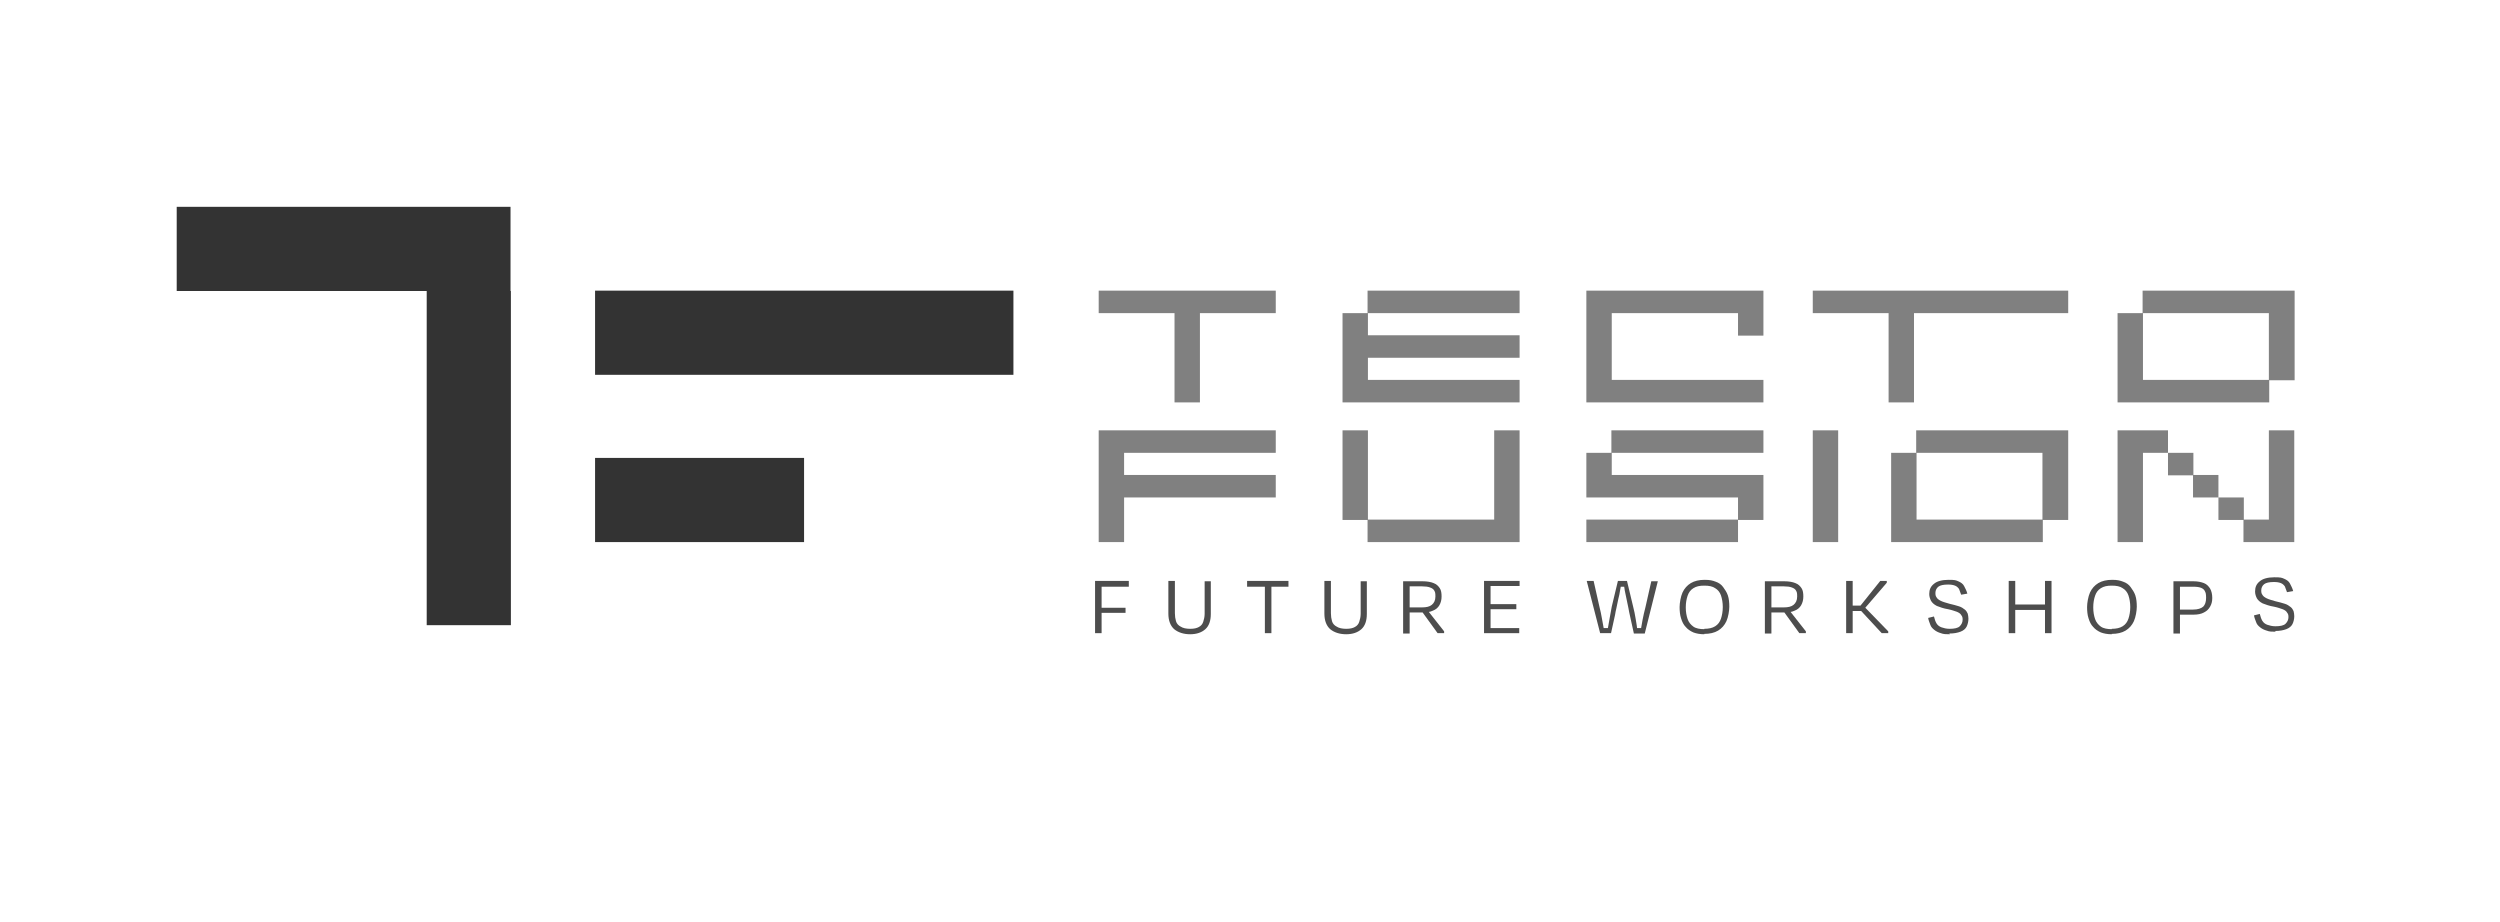 <svg viewBox="0 0 689 254" version="1.1" xmlns="http://www.w3.org/2000/svg">
  <defs>
    <style>
      .cls-1 {
        fill: gray;
      }

      .cls-2 {
        fill: #4d4d4d;
      }

      .cls-3 {
        fill: #333;
      }
    </style>
  </defs>
  
  <g>
    <g id="Layer_1">
      <path d="M303.6,174.5h-1.8v-14.4h1.8v14.4ZM302.4,168.9v-1.4h7.8v1.4h-7.8ZM302.8,160.1h8.3v1.6h-8.3v-1.6Z" class="cls-2"></path>
      <path d="M328.1,173.3c1,0,1.8-.2,2.3-.5.6-.3,1-.8,1.2-1.4.2-.6.4-1.4.4-2.2v-9h1.7v9c0,1.9-.5,3.3-1.5,4.2s-2.4,1.4-4.2,1.4-3.3-.5-4.4-1.4c-1-.9-1.6-2.3-1.6-4.3v-9h1.8v8.9c0,.8.1,1.5.3,2.2.2.7.7,1.2,1.3,1.5.6.4,1.5.6,2.6.6Z" class="cls-2"></path>
      <path d="M343.7,161.7v-1.6h11.4v1.6h-11.4ZM348.6,160.5h1.8v14h-1.8v-14Z" class="cls-2"></path>
      <path d="M371.1,173.3c1,0,1.8-.2,2.3-.5.6-.3,1-.8,1.2-1.4.2-.6.4-1.4.4-2.2v-9h1.7v9c0,1.9-.5,3.3-1.5,4.2s-2.4,1.4-4.2,1.4-3.3-.5-4.4-1.4c-1-.9-1.6-2.3-1.6-4.3v-9h1.8v8.9c0,.8.1,1.5.3,2.2.2.7.7,1.2,1.3,1.5.6.4,1.5.6,2.6.6Z" class="cls-2"></path>
      <path d="M387.7,161.6l.8-.8v13.8h-1.8v-14.4h5.4c1.2,0,2.3.2,3,.5.8.3,1.3.8,1.7,1.4.4.6.5,1.4.5,2.3s-.2,1.7-.6,2.4c-.4.7-1,1.2-1.8,1.5-.8.4-1.8.5-2.9.5h-4.3v-1.4h4.2c1.2,0,2.1-.2,2.7-.7.6-.5,1-1.2,1-2.3s-.1-1.2-.3-1.6c-.2-.4-.6-.7-1.2-.9-.5-.2-1.3-.3-2.2-.3h-4.2ZM393.2,167.9l4.8,6.1v.5h-1.8l-4.7-6.5h1.7Z" class="cls-2"></path>
      <path d="M410.8,174.5h-1.8v-14.4h1.8v14.4ZM409.6,167.9v-1.4h8.3v1.4h-8.3ZM409.7,173.1h9v1.4h-9v-1.4ZM409.8,160.1h9v1.4h-9v-1.4Z" class="cls-2"></path>
      <path d="M446.8,160.7c0,.6-.2,1.3-.3,2-.1.8-.3,1.6-.5,2.4s-.3,1.6-.5,2.4c-.2.8-.3,1.4-.4,2l-1.1,5h-3l-3.7-14.4h1.9l1.6,7.1c.3,1.1.5,2.2.7,3.3s.4,2.2.6,3.3l-.4-.7h1.6l-.3.8c.2-1.2.4-2.3.6-3.4.2-1,.4-2.1.6-3.3l1.7-7.1h2.5l1.7,7.1c.3,1.1.5,2.2.7,3.4.2,1.2.4,2.3.5,3.5l-.6-1h2l-.6,1.1c.2-1.1.4-2.3.6-3.4.2-1.1.5-2.3.8-3.5l1.6-7.1h1.8l-3.6,14.4h-3l-1.1-5c-.1-.6-.3-1.2-.4-2-.2-.8-.3-1.6-.5-2.4-.2-.8-.3-1.6-.5-2.4-.1-.8-.2-1.4-.3-2l.3.9h-1.5l.5-.9Z" class="cls-2"></path>
      <path d="M469.7,174.8c-1.2,0-2.2-.2-3-.5-.9-.4-1.6-.9-2.1-1.5-.6-.6-1-1.4-1.3-2.4-.3-.9-.4-2-.4-3.1s.3-2.9.8-4c.5-1.1,1.3-2,2.3-2.6,1-.6,2.3-.9,3.8-.9s2.2.2,3,.5c.9.3,1.6.8,2.1,1.5s1,1.4,1.3,2.3c.3.9.4,2,.4,3.1s-.3,2.9-.8,4c-.5,1.1-1.3,2-2.3,2.6-1,.6-2.3.9-3.8.9ZM469.7,173.3c1.2,0,2.2-.2,3-.7s1.3-1.2,1.6-2.1c.3-.9.5-2,.5-3.2s-.2-2.3-.5-3.2c-.3-.9-.9-1.6-1.6-2-.7-.5-1.7-.7-3-.7s-2.2.2-3,.7c-.8.5-1.3,1.2-1.6,2.1-.3.9-.5,1.9-.5,3.2s.2,2.3.5,3.2c.3.9.9,1.6,1.6,2.1s1.8.7,3,.7Z" class="cls-2"></path>
      <path d="M487.4,161.6l.8-.8v13.8h-1.8v-14.4h5.4c1.2,0,2.3.2,3,.5.8.3,1.3.8,1.7,1.4.4.6.5,1.4.5,2.3s-.2,1.7-.6,2.4c-.4.7-1,1.2-1.8,1.5-.8.4-1.8.5-2.9.5h-4.3v-1.4h4.2c1.2,0,2.1-.2,2.7-.7.6-.5,1-1.2,1-2.3s-.1-1.2-.3-1.6c-.2-.4-.6-.7-1.2-.9-.5-.2-1.3-.3-2.2-.3h-4.2ZM492.9,167.9l4.8,6.1v.5h-1.8l-4.7-6.5h1.7Z" class="cls-2"></path>
      <path d="M508.8,160.1h1.8v14.4h-1.8v-14.4ZM512.2,167.6l6-7.5h1.8v.5l-6.7,7.8h-3.6v-1.5h3.8l6.9,7.1v.5h-1.8l-6.3-6.8h0Z" class="cls-2"></path>
      <path d="M537.4,174.8c-1,0-1.8,0-2.5-.3-.7-.2-1.3-.5-1.8-.9s-.9-.8-1.1-1.4-.5-1.2-.6-1.9l1.6-.4c.2.8.4,1.4.7,1.9.3.5.8.9,1.4,1.1.6.2,1.3.4,2.2.4,1.3,0,2.3-.2,2.8-.7.5-.5.8-1.1.8-1.8s-.1-.9-.4-1.3c-.2-.4-.7-.7-1.2-.9-.6-.2-1.4-.5-2.4-.7-1.3-.2-2.3-.6-3.1-.9-.8-.4-1.3-.9-1.6-1.4-.3-.6-.5-1.2-.5-1.9,0-1.2.4-2.1,1.3-2.8.8-.7,2.2-1.1,4-1.1s2,.1,2.7.4c.7.3,1.3.7,1.6,1.3s.7,1.3.9,2.1l-1.7.3c-.2-.6-.4-1.1-.6-1.6-.3-.4-.6-.7-1.1-.9-.5-.2-1.1-.3-1.9-.3-1.3,0-2.2.2-2.7.6-.5.4-.8,1-.8,1.7s.1.9.3,1.2c.2.4.6.7,1.2,1,.6.3,1.4.5,2.4.8,1,.2,1.9.5,2.6.7s1.2.6,1.6.9c.4.3.6.7.8,1.1.1.4.2.9.2,1.4,0,.8-.2,1.6-.5,2.2-.3.6-.9,1.1-1.7,1.4-.8.3-1.8.5-3.1.5Z" class="cls-2"></path>
      <path d="M553.6,160.1h1.8v14.4h-1.8v-14.4ZM564.1,168.1h-9.4v-1.5h9.4v1.5ZM565.4,174.5h-1.8v-14.4h1.8v14.4Z" class="cls-2"></path>
      <path d="M582,174.8c-1.2,0-2.2-.2-3-.5-.9-.4-1.6-.9-2.1-1.5-.6-.6-1-1.4-1.3-2.4-.3-.9-.4-2-.4-3.1s.3-2.9.8-4c.5-1.1,1.3-2,2.3-2.6,1-.6,2.3-.9,3.8-.9s2.2.2,3,.5c.9.3,1.6.8,2.1,1.5s1,1.4,1.3,2.3c.3.9.4,2,.4,3.1s-.3,2.9-.8,4c-.5,1.1-1.3,2-2.3,2.6-1,.6-2.3.9-3.8.9ZM582,173.3c1.2,0,2.2-.2,3-.7s1.3-1.2,1.6-2.1c.3-.9.5-2,.5-3.2s-.2-2.3-.5-3.2c-.3-.9-.9-1.6-1.6-2-.7-.5-1.7-.7-3-.7s-2.2.2-3,.7c-.8.5-1.3,1.2-1.6,2.1-.3.9-.5,1.9-.5,3.2s.2,2.3.5,3.2c.3.9.9,1.6,1.6,2.1s1.8.7,3,.7Z" class="cls-2"></path>
      <path d="M600.1,161.6l.7-.8v13.8h-1.8v-14.4h5.5c1.2,0,2.1.2,2.9.5.8.3,1.3.9,1.7,1.5.4.7.6,1.6.6,2.6s-.2,1.7-.6,2.4c-.4.7-.9,1.2-1.7,1.6-.7.4-1.7.6-2.8.6h-4.6v-1.4h4.4c1.3,0,2.2-.3,2.8-.8.5-.5.8-1.3.8-2.4s-.1-1.4-.3-1.8c-.2-.5-.6-.8-1.1-1-.5-.2-1.2-.3-2.2-.3h-4.3Z" class="cls-2"></path>
      <path d="M627.2,174.1c-1,0-1.8,0-2.5-.3-.7-.2-1.3-.5-1.8-.9s-.9-.8-1.1-1.4-.5-1.2-.6-1.9l1.6-.4c.2.8.4,1.4.7,1.9.3.5.8.9,1.4,1.1.6.2,1.3.4,2.2.4,1.3,0,2.3-.2,2.8-.7.5-.5.8-1.1.8-1.8s-.1-.9-.4-1.3c-.2-.4-.7-.7-1.2-.9-.6-.2-1.4-.5-2.4-.7-1.3-.2-2.3-.6-3.1-.9-.8-.4-1.3-.9-1.6-1.4-.3-.6-.5-1.2-.5-1.9,0-1.2.4-2.1,1.3-2.8.8-.7,2.2-1.1,4-1.1s2,.1,2.7.4c.7.3,1.3.7,1.6,1.3s.7,1.3.9,2.1l-1.7.3c-.2-.6-.4-1.1-.6-1.6-.3-.4-.6-.7-1.1-.9-.5-.2-1.1-.3-1.9-.3-1.3,0-2.2.2-2.7.6-.5.4-.8,1-.8,1.7s.1.9.3,1.2c.2.4.6.7,1.2,1,.6.3,1.4.5,2.4.8,1,.2,1.9.5,2.6.7s1.2.6,1.6.9c.4.3.6.7.8,1.1.1.4.2.9.2,1.4,0,.8-.2,1.6-.5,2.2-.3.6-.9,1.1-1.7,1.4-.8.3-1.8.5-3.1.5Z" class="cls-2"></path>
      <g>
        <path d="M323.6,86.3h-20.8v-6.2h48.8v6.2h-20.9v24.6h-7v-24.6Z" class="cls-1"></path>
        <path d="M370,86.3h6.9v-6.2h41.9v6.2h-41.8v6.1h41.8v6.2h-41.8v6.1h41.8v6.2h-48.8v-24.6Z" class="cls-1"></path>
        <path d="M437.2,80.1h48.8v12.4h-7v-6.2h-34.8v18.4h41.8v6.2h-48.8v-30.8Z" class="cls-1"></path>
        <path d="M520.4,86.3h-20.8v-6.2h70.4v6.2h-42.5v24.6h-7v-24.6Z" class="cls-1"></path>
        <path d="M583.6,86.3h6.9v-6.2h41.9v24.7h-7v6.1h-41.8v-24.6ZM625.3,104.7v-18.4h-34.7v18.4h34.7Z" class="cls-1"></path>
        <path d="M302.8,118.6h48.8v6.2h-41.8v6.1h41.8v6.2h-41.8v12.3h-7v-30.8Z" class="cls-1"></path>
        <path d="M376.9,143.3h-6.9v-24.7h7v24.6h34.8v-24.6h7v30.8h-41.9v-6.1Z" class="cls-1"></path>
        <path d="M437.2,143.2h41.8v-6.1h-41.8v-12.3h6.9v-6.2h41.9v6.2h-41.8v6.1h41.8v12.4h-7v6.1h-41.8v-6.2Z" class="cls-1"></path>
        <path d="M499.6,118.6h7v30.8h-7v-30.8Z" class="cls-1"></path>
        <path d="M521.2,124.8h6.9v-6.2h41.9v24.7h-7v6.1h-41.8v-24.6ZM562.9,143.2v-18.4h-34.7v18.4h34.7Z" class="cls-1"></path>
        <path d="M583.6,118.6h13.9v6.2h-6.9v24.6h-7v-30.8ZM597.5,124.8h7v6.1h6.9v6.2h-7v-6.1h-6.9v-6.2ZM618.3,143.3h-6.9v-6.2h7v6.1h6.9v-24.6h7v30.8h-14v-6.1Z" class="cls-1"></path>
      </g>
      <g>
        <polygon points="140.8 80.2 140.8 172.3 117.6 172.3 117.6 80.2 48.7 80.2 48.7 57 140.7 57 140.7 80.2 140.8 80.2" class="cls-3"></polygon>
        <path d="M164,80.1v23.2h115.3v-23.2h-115.3ZM164,126.2v23.2h57.6v-23.2h-57.6Z" class="cls-3"></path>
      </g>
    </g>
  </g>
</svg>